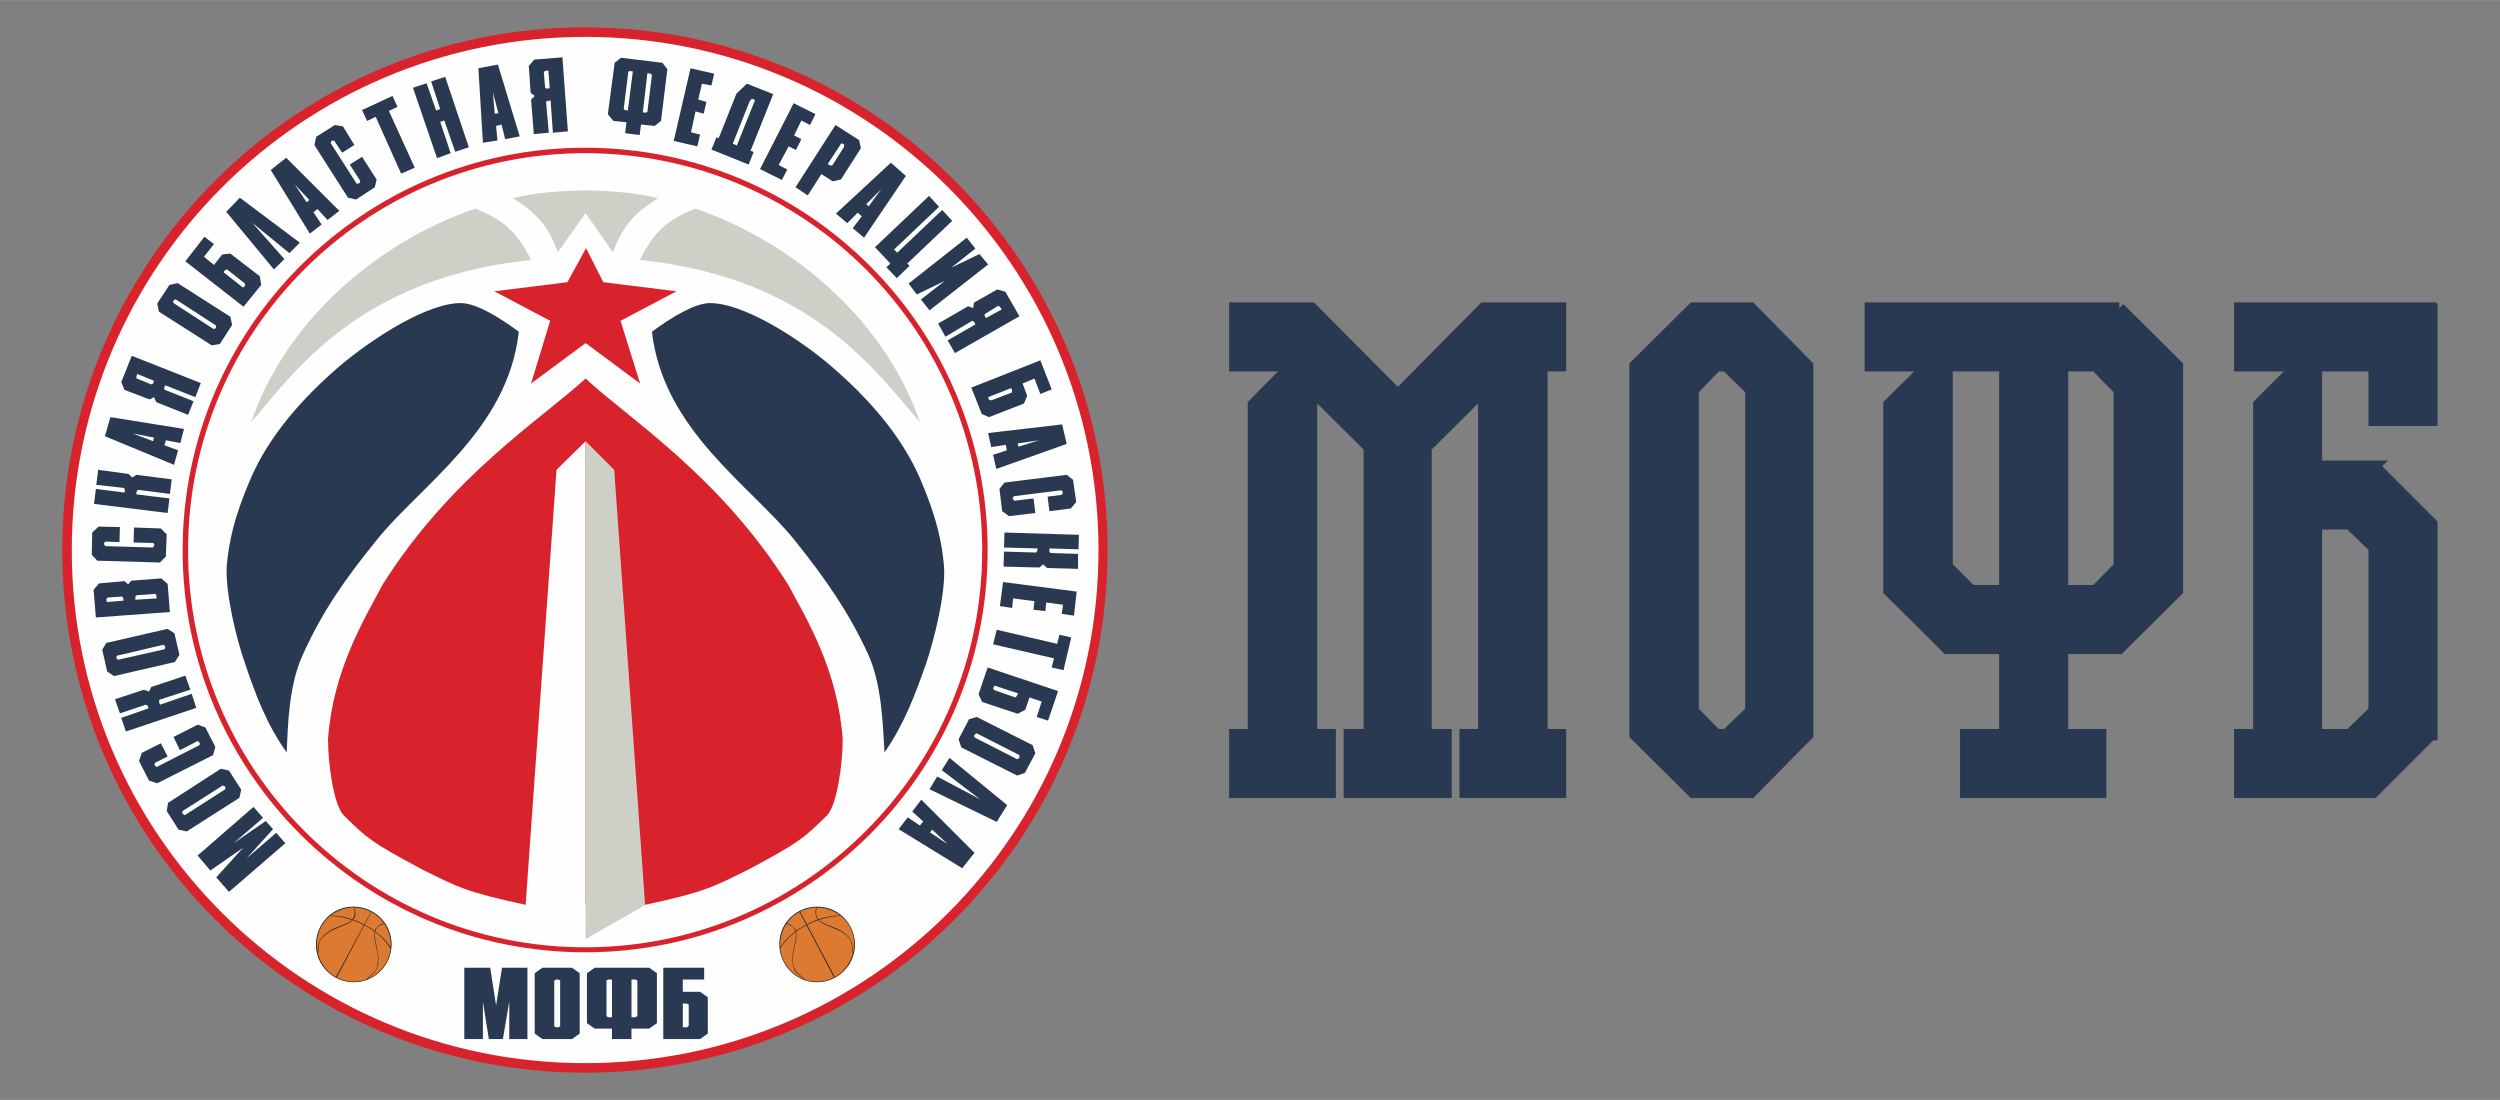 <?xml version="1.0" encoding="UTF-8"?>
<!DOCTYPE svg PUBLIC "-//W3C//DTD SVG 1.1//EN" "http://www.w3.org/Graphics/SVG/1.1/DTD/svg11.dtd">
<!-- Creator: CorelDRAW X8 -->
<svg xmlns="http://www.w3.org/2000/svg" xml:space="preserve" width="55.033mm" height="24.215mm" version="1.1" style="shape-rendering:geometricPrecision; text-rendering:geometricPrecision; image-rendering:optimizeQuality; fill-rule:evenodd; clip-rule:evenodd"
viewBox="0 0 5503 2421"
 xmlns:xlink="http://www.w3.org/1999/xlink">
 <rect x="0" y="0" width="5503" height="2421" fill="#808080" stroke="none"/>
 <defs>
  <style type="text/css">
   <![CDATA[
    .str0 {stroke:#293952;stroke-width:25}
    .fil0 {fill:#FEFEFE}
    .fil6 {fill:#2B2A29}
    .fil2 {fill:#293952}
    .fil3 {fill:#CECFC6}
    .fil1 {fill:#D9232C}
    .fil5 {fill:#DC7A31}
    .fil4 {fill:#293952;fill-rule:nonzero}
   ]]>
  </style>
 </defs>
 <g id="Слой_x0020_1">
  <path class="fil0" d="M1288 69c630,0 1142,511 1142,1142 0,630 -512,1141 -1142,1141 -631,0 -1142,-511 -1142,-1141 0,-631 511,-1142 1142,-1142z"/>
  <path class="fil1" d="M1164 1993c-141,-30 -157,-41 -236,-80 -110,-59 -118,-66 -171,-118 -23,-23 -35,-116 -35,-168 11,-153 80,-264 120,-340 151,-240 349,-364 447,-454 97,90 295,214 446,454 41,76 109,187 120,340 0,52 -12,145 -35,168 -53,52 -61,59 -171,118 -79,39 -95,50 -236,80l-249 -3z"/>
  <path class="fil2" d="M1435 730c45,-33 92,-61 125,-63 74,-2 198,77 271,140 80,69 154,152 195,248 36,84 47,137 52,191 4,59 -21,160 -40,216 -23,65 -47,131 -91,194 -4,-65 -6,-149 -36,-216 -43,-93 -93,-165 -161,-250 -99,-123 -290,-243 -315,-460z"/>
  <polygon class="fil1" points="1328,621 1290,546 1249,621 1088,641 1211,706 1169,844 1289,755 1409,844 1366,706 1489,641 "/>
  <polygon class="fil0" points="1289,971 1289,2067 1157,1992 1225,1034 "/>
  <polygon class="fil3" points="1289,2067 1289,971 1352,1034 1420,1992 "/>
  <path class="fil2" d="M1142 730c-45,-33 -91,-61 -125,-63 -74,-2 -197,77 -271,140 -80,69 -154,152 -195,248 -36,84 -47,137 -52,191 -3,59 21,160 41,216 22,65 46,131 91,194 3,-65 5,-149 36,-216 42,-93 92,-165 161,-250 98,-123 290,-243 314,-460z"/>
  <path class="fil3" d="M1289 469l-61 86c-20,-54 -43,-84 -99,-119 46,-11 92,-16 160,-17 67,1 113,6 160,17 -57,35 -79,65 -100,119l-60 -86z"/>
  <path class="fil3" d="M2025 929c-94,-107 -235,-317 -616,-357 31,-65 64,-90 122,-113 223,77 419,252 494,470z"/>
  <path class="fil3" d="M553 929c93,-107 234,-317 616,-357 -32,-65 -65,-90 -123,-113 -223,77 -419,252 -493,470z"/>
  <path class="fil4" d="M1161 2130l0 157 -40 0 0 -83 -14 83 -31 0 -13 -82 0 82 -41 0 0 -157 57 0 13 83 13 -83 56 0zm115 12l0 133 -17 12 -65 0 -17 -12 0 -133 17 -12 65 0 17 12zm-43 117l0 -101 -4 -2 -5 0 -4 2 0 101 4 2 5 0 4 -2zm106 -103l-4 2 0 78 3 3 9 0 0 -83 -8 0zm51 108l0 23 -43 0 0 -23 -38 0 -17 -12 0 -110 17 -12 120 0 17 12 0 110 -17 12 -39 0zm0 -25l9 0 4 -3 0 -78 -4 -2 -9 0 0 83zm113 22l9 0 4 -3 0 -47 -4 -2 -9 0 0 52zm0 -105l0 27 38 0 17 12 0 80 -17 12 -81 0 0 -157 90 0 0 26 -47 0z"/>
  <path class="fil4" d="M435 1883l123 -107 21 24 -65 56 71 -49 16 18 -58 64 65 -56 20 23 -124 107 -28 -32 59 -65 -72 50 -28 -33zm-65 -116l116 -75 18 4 27 42 -4 18 -116 74 -18 -4 -26 -41 3 -18zm120 -38l-88 56 -1 4 2 3 4 2 89 -57 0 -4 -2 -3 -4 -1zm-121 -64l-28 14 -1 4 2 3 3 2 94 -48 1 -4 -2 -3 -3 -2 -39 20 -14 -29 53 -27 17 6 22 43 -5 18 -123 62 -18 -6 -22 -43 6 -18 42 -21 15 29zm53 -138l10 31 -155 52 -10 -30 60 -21 -2 -6 -4 -2 -57 19 -11 -31 64 -21 11 4 5 -10 75 -25 11 31 -68 22 -1 4 2 7 70 -24zm-188 -112l135 -31 15 10 11 47 -10 16 -134 31 -15 -10 -11 -48 9 -15zm126 4l-102 24 -2 3 1 4 3 2 102 -23 2 -4 -1 -3 -3 -3zm-142 -135l56 -5 8 7 7 -8 66 -5 14 12 5 62 -163 12 -5 -61 12 -14zm54 38l-1 -7 -3 -2 -30 2 -4 3 1 7 37 -3zm70 -15l-41 3 -3 3 0 7 47 -3 -1 -7 -2 -3zm-79 -114l-31 -1 -3 3 0 3 3 4 105 3 2 -4 1 -3 -3 -3 -43 -1 1 -33 59 2 13 13 -2 49 -13 13 -138 -4 -12 -13 1 -49 14 -13 47 1 -1 33zm110 -96l-4 32 -162 -20 4 -33 63 8 1 -6 -2 -4 -61 -7 4 -33 67 9 8 8 9 -6 78 10 -4 32 -70 -9 -3 3 -1 7 73 9zm-8 -128l-3 11 30 11 -9 32 -152 -63 12 -42 162 26 -8 31 -32 -6zm-26 -6l-47 -9 45 17 2 -8zm-72 -122l23 -58 152 60 -12 31 -66 -26 -3 6 2 4 63 25 -12 30 -70 -28 -5 -11 -10 5 -55 -21 -7 -17zm70 3l2 -6 -37 -15 -2 7 1 3 32 13 4 -2zm54 -221l116 74 4 18 -27 42 -18 3 -116 -74 -4 -18 27 -41 18 -4zm84 93l-88 -57 -4 1 -2 3 1 4 88 57 4 -1 2 -3 -1 -4zm60 -83l5 -5 -2 -5 -38 -30 -4 1 -4 5 43 34zm-86 -68l22 18 18 -23 18 -2 65 50 3 19 -39 48 -128 -100 42 -54 21 16 -22 28zm177 5l-23 23 -105 -127 30 -31 132 99 -23 23 -82 -67 71 80zm73 -110l-9 7 18 27 -26 20 -86 -140 34 -27 117 117 -26 20 -22 -24zm-18 -20l-32 -34 26 39 6 -5zm72 -104l-17 -26 -4 -1 -3 2 -1 4 57 89 4 0 3 -2 1 -4 -23 -36 27 -17 32 50 -4 17 -41 27 -18 -4 -74 -116 4 -18 41 -26 18 3 25 41 -27 17zm55 -70l-11 -24 67 -31 11 24 -19 9 57 125 -30 13 -56 -125 -19 9zm172 -97l52 155 -30 10 -24 -69 -9 3 23 69 -30 11 -53 -155 30 -10 21 60 9 -3 -20 -61 31 -10zm124 105l-12 3 3 32 -32 5 -10 -164 43 -8 48 158 -32 6 -8 -32zm-7 -25l-12 -46 4 47 8 -1zm79 -118l62 -5 12 163 -33 3 -5 -71 -7 1 -3 2 6 68 -33 3 -6 -76 8 -8 -9 -7 -4 -59 12 -14zm27 64l7 -1 -3 -39 -7 1 -3 2 3 35 3 2zm183 -39l-3 2 -10 81 2 3 7 1 11 -86 -7 -1zm25 118l-3 23 -32 -4 3 -24 -29 -3 -12 -15 15 -113 14 -11 91 11 11 14 -14 114 -14 11 -30 -3zm4 -27l7 1 3 -2 10 -81 -3 -3 -7 -1 -10 86zm130 -63l-8 35 18 5 -6 26 -18 -5 -10 46 20 5 -6 26 -52 -12 37 -160 52 12 -6 26 -21 -4zm37 120l39 -98 23 -22 58 23 -50 125 7 2 -11 28 -82 -33 11 -27 5 2zm40 16l40 -100 -7 -3 -5 6 -37 93 9 4zm142 -55l-16 33 16 8 -12 24 -16 -8 -22 41 19 10 -12 23 -48 -24 74 -145 48 24 -12 24 -19 -10zm87 130l-18 4 -25 -16 -30 47 -27 -18 88 -137 52 33 4 18 -44 69zm-29 -34l6 3 4 0 26 -41 0 -5 -6 -3 -30 46zm75 115l-9 -8 -23 23 -25 -21 121 -112 33 29 -92 136 -25 -21 20 -26zm15 -22l28 -38 -33 33 5 5zm14 90l119 -113 22 24 -99 94 7 7 99 -94 22 24 -99 94 5 5 -28 27 -23 -24 9 -8 -34 -36zm221 3l-53 42 62 -30 19 23 -129 101 -19 -24 53 -41 -62 30 -18 -24 128 -101 19 24zm66 95l31 54 -142 81 -16 -28 61 -35 -3 -6 -4 -2 -59 35 -16 -29 66 -38 11 4 2 -12 51 -29 18 5zm-46 52l3 6 35 -19 -4 -6 -4 -2 -29 18 -1 3zm8 180l2 6 5 1 45 -17 1 -4 -2 -6 -51 20zm102 -41l-26 11 10 27 -7 17 -77 30 -16 -7 -23 -58 152 -60 25 64 -25 10 -13 -34zm-61 158l-2 -12 -32 5 -7 -31 163 -19 10 43 -155 55 -7 -31 30 -10zm26 -8l45 -14 -47 7 2 7zm64 110l31 -4 2 -3 0 -4 -3 -3 -104 13 -3 4 1 3 3 3 42 -5 4 32 -58 7 -15 -11 -6 -49 11 -14 137 -17 14 11 7 49 -12 14 -47 6 -4 -32zm-96 112l1 -33 164 5 -1 32 -64 -2 0 7 2 3 61 2 0 33 -68 -2 -9 -8 -8 7 -79 -2 1 -33 71 2 2 -3 1 -6 -74 -2zm130 126l-37 -5 -2 19 -26 -3 2 -19 -47 -6 -2 21 -27 -4 7 -53 162 21 -6 53 -27 -4 3 -20zm-8 66l26 6 -17 72 -26 -6 5 -20 -134 -31 8 -32 133 31 5 -20zm-143 112l-3 6 3 4 46 16 3 -3 3 -6 -52 -17zm104 35l-27 -9 -9 27 -17 9 -78 -26 -8 -17 20 -59 155 52 -22 65 -25 -8 11 -34zm-54 163l-123 -62 -6 -18 23 -44 17 -5 123 62 6 18 -23 43 -17 6zm-94 -84l94 48 4 -2 1 -3 0 -4 -94 -48 -4 2 -2 3 1 4zm-72 72l17 -27 127 104 -23 37 -148 -72 17 -28 94 50 -84 -64zm-48 122l7 -9 -24 -22 20 -26 117 117 -27 34 -140 -86 20 -26 27 18zm22 15l39 26 -34 -32 -5 6z"/>
  <path class="fil1" d="M1288 81c624,0 1130,506 1130,1130 0,624 -506,1129 -1130,1129 -624,0 -1130,-505 -1130,-1129 0,-624 506,-1130 1130,-1130zm0 -21c635,0 1150,515 1150,1151 0,635 -515,1150 -1150,1150 -636,0 -1151,-515 -1151,-1150 0,-636 515,-1151 1151,-1151z"/>
  <path class="fil1" d="M1288 337c483,0 874,391 874,874 0,482 -391,874 -874,874 -483,0 -874,-392 -874,-874 0,-483 391,-874 874,-874zm0 -12c489,0 886,397 886,886 0,489 -397,885 -886,885 -489,0 -886,-396 -886,-885 0,-489 397,-886 886,-886z"/>
  <g id="_2736386311440">
   <path class="fil5" d="M817 2006c41,21 56,71 35,112 -22,40 -72,55 -112,34 -40,-22 -56,-72 -34,-112 21,-40 71,-56 111,-34z"/>
   <path class="fil6" d="M739 2005c41,-21 91,-6 113,34 22,41 6,91 -34,113 -41,22 -91,6 -113,-34 -21,-41 -6,-91 34,-113zm1 2c40,-21 89,-6 110,33 22,40 7,89 -33,111 -40,21 -89,6 -110,-34 -21,-40 -6,-89 33,-110z"/>
   <polygon class="fil6" points="817,2006 818,2006 741,2152 739,2151 "/>
   <path class="fil6" d="M725 2016l2 -1c17,0 44,3 75,20 31,16 48,35 59,51l-1 2c-13,-19 -28,-36 -59,-52 -31,-16 -59,-20 -76,-20z"/>
   <path class="fil6" d="M779 1996l-1 0c3,7 3,12 2,18 -1,7 -6,12 -11,15 -15,9 -38,14 -48,23 -10,7 -13,11 -17,18 -5,9 -3,22 -6,29 0,0 1,1 1,2 4,-8 1,-22 6,-31 5,-8 7,-9 17,-17 10,-8 39,-16 48,-23 9,-7 11,-10 12,-15 1,-7 0,-13 -3,-19z"/>
   <path class="fil6" d="M847 2032l1 1c-8,2 -12,4 -17,8 -5,5 -6,12 -6,18 1,18 9,39 8,53 0,12 -2,16 -5,23 -5,10 -17,15 -21,22 -1,0 -1,0 -2,0 5,-7 17,-13 22,-22 4,-8 4,-11 5,-24 1,-13 -9,-41 -8,-52 0,-12 2,-15 6,-18 5,-5 10,-8 17,-9z"/>
  </g>
  <g id="_2736386310000">
   <path class="fil5" d="M1760 2006c-41,21 -56,71 -34,112 21,40 71,55 111,34 41,-22 56,-72 34,-112 -21,-40 -71,-56 -111,-34z"/>
   <path class="fil6" d="M1838 2005c-41,-21 -91,-6 -113,34 -21,41 -6,91 34,113 41,22 91,6 113,-34 22,-41 6,-91 -34,-113zm-1 2c-40,-21 -89,-6 -110,33 -21,40 -7,89 33,111 40,21 89,6 110,-34 22,-40 7,-89 -33,-110z"/>
   <polygon class="fil6" points="1761,2006 1759,2006 1836,2152 1838,2151 "/>
   <path class="fil6" d="M1852 2016l-1 -1c-17,0 -45,3 -76,20 -31,16 -48,35 -58,51l0 2c13,-19 28,-36 59,-52 31,-16 59,-20 76,-20z"/>
   <path class="fil6" d="M1798 1996l1 0c-3,7 -3,12 -2,18 1,7 6,12 11,15 15,9 38,14 48,23 10,7 13,11 17,18 5,9 3,22 6,29 0,0 -1,1 -1,2 -3,-8 -1,-22 -6,-31 -5,-8 -6,-9 -17,-17 -10,-8 -39,-16 -48,-23 -9,-7 -10,-10 -11,-15 -2,-7 -1,-13 2,-19z"/>
   <path class="fil6" d="M1730 2032l-1 1c8,2 12,4 17,8 5,5 6,12 6,18 -1,18 -9,39 -8,53 1,12 2,16 5,23 5,10 17,15 21,22 1,0 1,0 2,0 -4,-7 -17,-13 -21,-22 -5,-8 -5,-11 -6,-24 -1,-13 9,-41 8,-52 0,-12 -2,-15 -6,-18 -5,-5 -10,-8 -17,-9z"/>
  </g>
  <path class="fil4 str0" d="M3077 869l189 -191 169 0 0 127 -41 0 0 812 41 0 0 127 -210 0 0 -127 41 0 0 -759 -127 126 0 633 44 0 0 127 -213 0 0 -127 44 0 0 -633 -127 -126 0 759 41 0 0 127 -210 0 0 -127 41 0 0 -727 79 -80 -5 -5 -115 0 0 -127 169 0 190 191zm902 -64l0 812 -125 127 -127 0 -128 -127 0 -812 128 -127 127 0 125 127zm-201 812l22 0 54 -52 0 -707 -54 -53 -22 0 -51 53 0 707 51 52zm887 -939l128 127 0 495 -128 127 -125 0 0 190 84 0 0 127 -297 0 0 -127 86 0 0 -190 -127 0 -128 -127 0 -410 86 -85 -127 0 0 -127 548 0zm-252 622l0 -495 -127 0 0 442 53 53 74 0zm252 -53l0 -389 -52 -53 -73 0 0 495 73 0 52 -53zm561 -221l127 127 0 464 -2 0 -127 127 -294 0 0 -127 42 0 0 -727 85 -85 -127 0 0 -127 421 0 0 3 2 0 0 244 -127 0 0 -120 -127 0 0 221 127 0zm-127 127l0 464 73 0 54 -52 0 -360 -54 -52 -73 0z"/>
 </g>
</svg>
